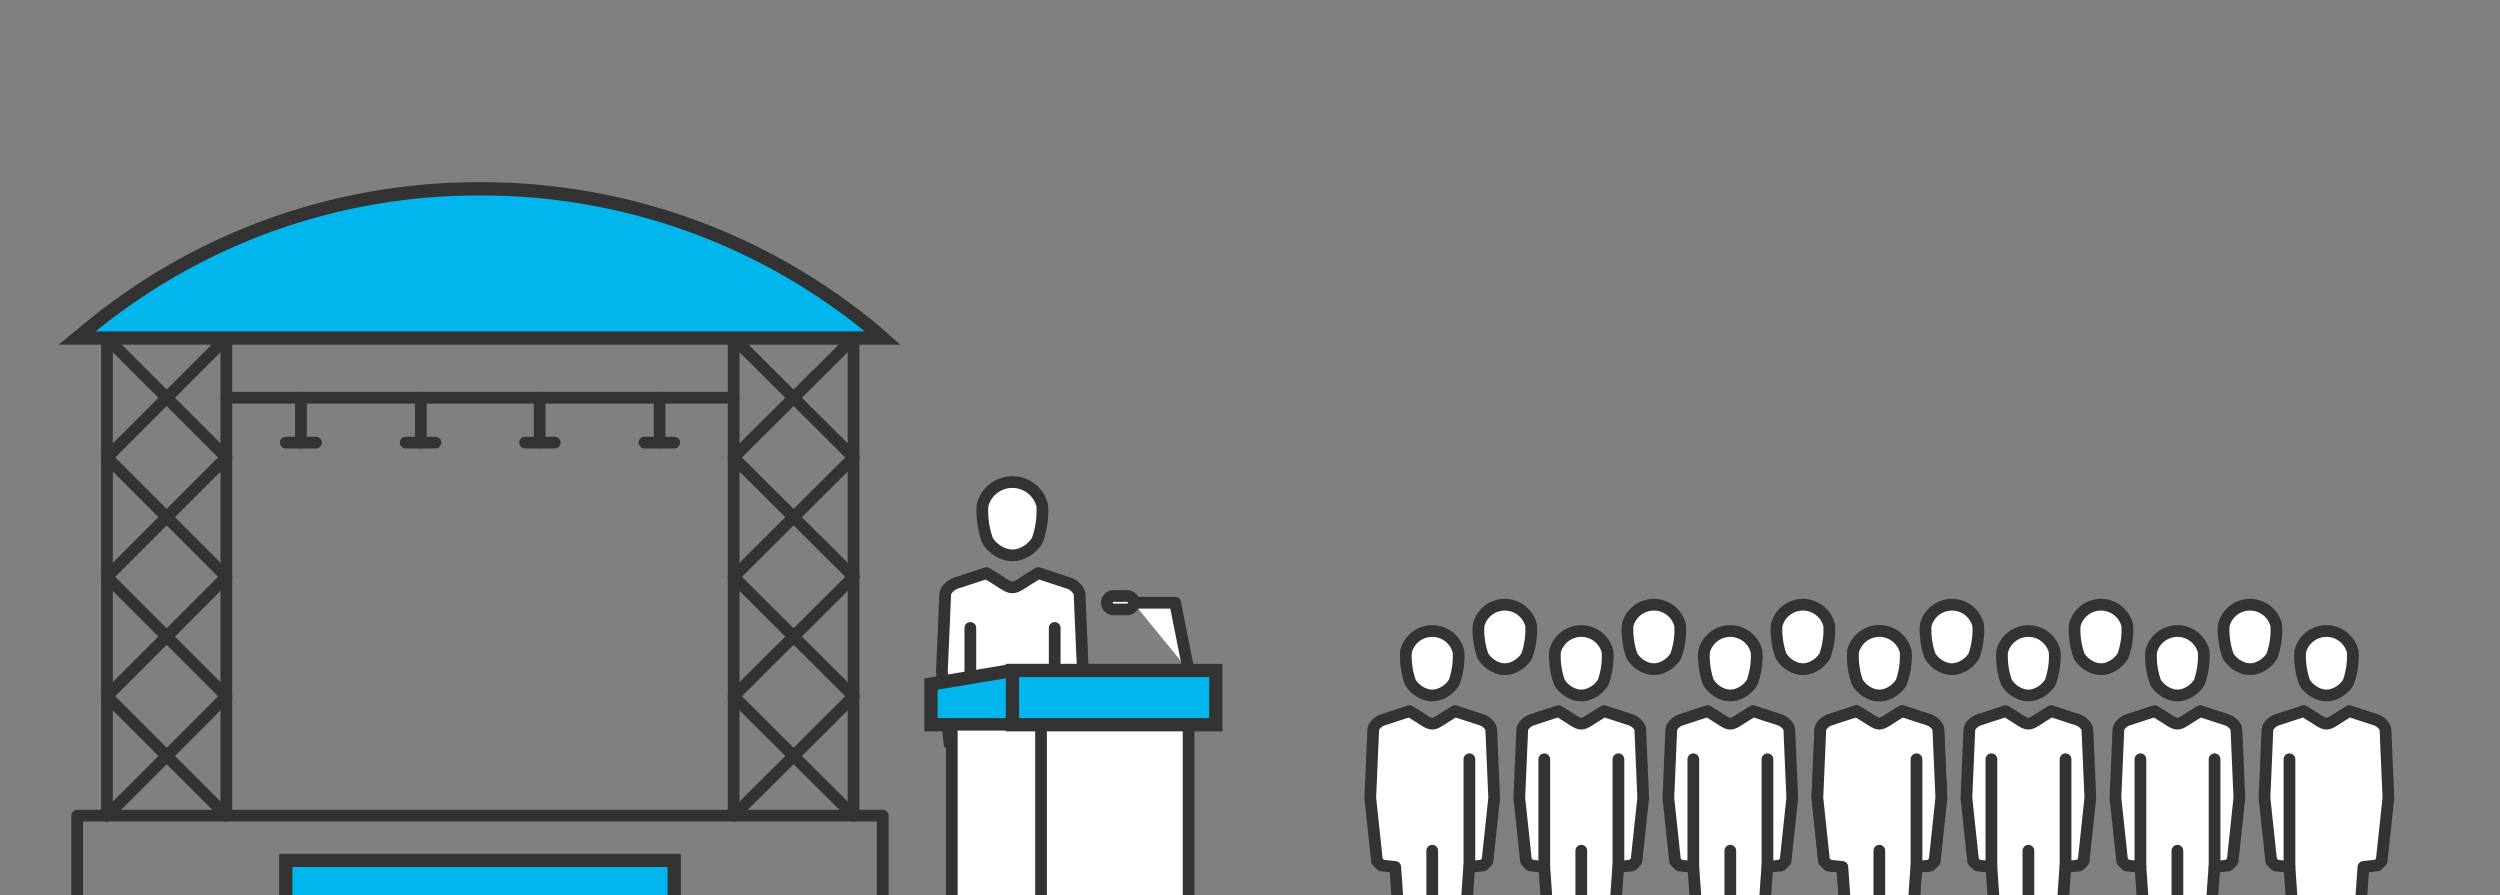 <svg xmlns="http://www.w3.org/2000/svg" xmlns:xlink="http://www.w3.org/1999/xlink" width="188.209" height="67.383" viewBox="0 0 188.209 67.383">
  <rect x="0" y="0" width="188.209" height="67.383" fill="#808080" stroke="none"/>
  <defs>
    <clipPath id="clip-path">
      <rect id="Rectangle_11610" data-name="Rectangle 11610" width="86.86" height="26.408" fill="none"/>
    </clipPath>
    <clipPath id="clip-path-2">
      <rect id="Rectangle_11617" data-name="Rectangle 11617" width="98.213" height="67.382" fill="none"/>
    </clipPath>
  </defs>
  <g id="Group_5874" data-name="Group 5874" transform="translate(-7.994)">
    <g id="Group_5826" data-name="Group 5826" transform="translate(109.344 40.975)">
      <g id="Group_5825" data-name="Group 5825" clip-path="url(#clip-path)">
        <path id="Path_16384" data-name="Path 16384" d="M134.67,69.5l-.629-8.91-1.053-.113-.32-.324-.507-4.763.222-5.152c.023-.288.415-.622.69-.714l2.042-.667c2.107,1.264,1.313,1.264,3.42,0l2.041.667c.276.092.668.426.693.714l.222,5.152-.508,4.763-.32.324-1.053.113-.629,8.91" transform="translate(-96.692 -36.297)" fill="#fff" fill-rule="evenodd"/>
        <path id="Path_16385" data-name="Path 16385" d="M134.67,69.5l-.629-8.91-1.053-.113-.32-.324-.507-4.763.222-5.152c.023-.288.415-.622.69-.714l2.042-.667c2.107,1.264,1.313,1.264,3.42,0l2.041.667c.276.092.668.426.693.714l.222,5.152-.508,4.763-.32.324-1.053.113-.629,8.91" transform="translate(-96.692 -36.297)" fill="none" stroke="#333" stroke-linecap="round" stroke-linejoin="round" stroke-width="0.882"/>
        <path id="Path_16386" data-name="Path 16386" d="M124.431,69.5l-.629-8.91-1.053-.113-.32-.324-.508-4.763.222-5.152c.023-.288.416-.622.691-.714l2.042-.667c2.107,1.264,1.312,1.264,3.419,0l2.042.667c.276.092.668.426.691.714l.222,5.152-.507,4.763-.321.324-1.052.113-.629,8.91" transform="translate(-97.672 -36.297)" fill="#fff" fill-rule="evenodd"/>
        <path id="Path_16387" data-name="Path 16387" d="M124.431,69.5l-.629-8.91-1.053-.113-.32-.324-.508-4.763.222-5.152c.023-.288.416-.622.691-.714l2.042-.667c2.107,1.264,1.312,1.264,3.419,0l2.042.667c.276.092.668.426.691.714l.222,5.152-.507,4.763-.321.324-1.052.113-.629,8.91" transform="translate(-97.672 -36.297)" fill="none" stroke="#333" stroke-linecap="round" stroke-linejoin="round" stroke-width="0.882"/>
        <path id="Path_16388" data-name="Path 16388" d="M114.191,69.5l-.629-8.91-1.053-.113-.32-.324-.508-4.763.222-5.152c.023-.288.416-.622.691-.714l2.042-.667c2.107,1.264,1.312,1.264,3.419,0l2.042.667c.276.092.668.426.691.714l.222,5.152L120.5,60.15l-.321.324-1.052.113-.63,8.91" transform="translate(-98.653 -36.297)" fill="#fff" fill-rule="evenodd"/>
        <path id="Path_16389" data-name="Path 16389" d="M114.191,69.5l-.629-8.91-1.053-.113-.32-.324-.508-4.763.222-5.152c.023-.288.416-.622.691-.714l2.042-.667c2.107,1.264,1.312,1.264,3.419,0l2.042.667c.276.092.668.426.691.714l.222,5.152L120.5,60.15l-.321.324-1.052.113-.63,8.91" transform="translate(-98.653 -36.297)" fill="none" stroke="#333" stroke-linecap="round" stroke-linejoin="round" stroke-width="0.882"/>
        <path id="Path_16390" data-name="Path 16390" d="M103.951,69.5l-.629-8.91-1.053-.113-.32-.324-.507-4.763.222-5.152c.023-.288.415-.622.691-.714l2.042-.667c2.106,1.264,1.312,1.264,3.419,0l2.042.667c.276.092.667.426.691.714l.222,5.152-.508,4.763-.32.324-1.053.113-.629,8.91" transform="translate(-99.633 -36.297)" fill="#fff" fill-rule="evenodd"/>
        <path id="Path_16391" data-name="Path 16391" d="M103.951,69.5l-.629-8.91-1.053-.113-.32-.324-.507-4.763.222-5.152c.023-.288.415-.622.691-.714l2.042-.667c2.106,1.264,1.312,1.264,3.419,0l2.042.667c.276.092.667.426.691.714l.222,5.152-.508,4.763-.32.324-1.053.113-.629,8.91" transform="translate(-99.633 -36.297)" fill="none" stroke="#333" stroke-linecap="round" stroke-linejoin="round" stroke-width="0.882"/>
        <path id="Path_16392" data-name="Path 16392" d="M112.839,43.1a2.037,2.037,0,0,0-3.957,0,5.822,5.822,0,0,0,.327,2.3,2.138,2.138,0,0,0,1.335.968,1.869,1.869,0,0,0,.634,0,2.135,2.135,0,0,0,1.335-.968,5.842,5.842,0,0,0,.327-2.3" transform="translate(-98.922 -36.997)" fill="#fff" fill-rule="evenodd"/>
        <path id="Path_16393" data-name="Path 16393" d="M112.839,43.1a2.037,2.037,0,0,0-3.957,0,5.822,5.822,0,0,0,.327,2.3,2.138,2.138,0,0,0,1.335.968,1.869,1.869,0,0,0,.634,0,2.135,2.135,0,0,0,1.335-.968A5.842,5.842,0,0,0,112.839,43.1Z" transform="translate(-98.922 -36.997)" fill="none" stroke="#333" stroke-linecap="round" stroke-linejoin="round" stroke-width="0.882"/>
        <path id="Path_16394" data-name="Path 16394" d="M123.079,43.1a2.037,2.037,0,0,0-3.957,0,5.862,5.862,0,0,0,.327,2.3,2.138,2.138,0,0,0,1.335.968,1.869,1.869,0,0,0,.634,0,2.138,2.138,0,0,0,1.335-.968,5.841,5.841,0,0,0,.327-2.3" transform="translate(-97.941 -36.997)" fill="#fff" fill-rule="evenodd"/>
        <path id="Path_16395" data-name="Path 16395" d="M123.079,43.1a2.037,2.037,0,0,0-3.957,0,5.862,5.862,0,0,0,.327,2.3,2.138,2.138,0,0,0,1.335.968,1.869,1.869,0,0,0,.634,0,2.138,2.138,0,0,0,1.335-.968A5.841,5.841,0,0,0,123.079,43.1Z" transform="translate(-97.941 -36.997)" fill="none" stroke="#333" stroke-linecap="round" stroke-linejoin="round" stroke-width="0.882"/>
        <path id="Path_16396" data-name="Path 16396" d="M133.319,43.1a2.037,2.037,0,0,0-3.957,0,5.822,5.822,0,0,0,.327,2.3,2.138,2.138,0,0,0,1.335.968,1.862,1.862,0,0,0,.633,0,2.137,2.137,0,0,0,1.336-.968,5.841,5.841,0,0,0,.327-2.3" transform="translate(-96.961 -36.997)" fill="#fff" fill-rule="evenodd"/>
        <path id="Path_16397" data-name="Path 16397" d="M133.319,43.1a2.037,2.037,0,0,0-3.957,0,5.822,5.822,0,0,0,.327,2.3,2.138,2.138,0,0,0,1.335.968,1.862,1.862,0,0,0,.633,0,2.137,2.137,0,0,0,1.336-.968A5.841,5.841,0,0,0,133.319,43.1Z" transform="translate(-96.961 -36.997)" fill="none" stroke="#333" stroke-linecap="round" stroke-linejoin="round" stroke-width="0.882"/>
        <line id="Line_1228" data-name="Line 1228" y2="8.105" transform="translate(37.349 16.184)" fill="#fff"/>
        <line id="Line_1229" data-name="Line 1229" y2="8.105" transform="translate(37.349 16.184)" fill="none" stroke="#333" stroke-linecap="round" stroke-linejoin="round" stroke-width="0.882"/>
        <path id="Path_16398" data-name="Path 16398" d="M138.571,44.908a2.037,2.037,0,0,0-3.957,0,5.859,5.859,0,0,0,.327,2.3,2.138,2.138,0,0,0,1.335.968,1.815,1.815,0,0,0,.634,0,2.135,2.135,0,0,0,1.335-.968,5.838,5.838,0,0,0,.327-2.3" transform="translate(-96.458 -36.824)" fill="#fff" fill-rule="evenodd"/>
        <path id="Path_16399" data-name="Path 16399" d="M138.571,44.908a2.037,2.037,0,0,0-3.957,0,5.859,5.859,0,0,0,.327,2.3,2.138,2.138,0,0,0,1.335.968,1.815,1.815,0,0,0,.634,0,2.135,2.135,0,0,0,1.335-.968A5.838,5.838,0,0,0,138.571,44.908Z" transform="translate(-96.458 -36.824)" fill="none" stroke="#333" stroke-linecap="round" stroke-linejoin="round" stroke-width="0.882"/>
        <line id="Line_1230" data-name="Line 1230" y2="8.105" transform="translate(26.129 16.184)" fill="#fff"/>
        <line id="Line_1231" data-name="Line 1231" y2="8.105" transform="translate(26.129 16.184)" fill="none" stroke="#333" stroke-linecap="round" stroke-linejoin="round" stroke-width="0.882"/>
        <line id="Line_1232" data-name="Line 1232" y2="8.105" transform="translate(31.711 16.184)" fill="#fff"/>
        <line id="Line_1233" data-name="Line 1233" y2="8.105" transform="translate(31.711 16.184)" fill="none" stroke="#333" stroke-linecap="round" stroke-linejoin="round" stroke-width="0.882"/>
        <line id="Line_1234" data-name="Line 1234" y2="10.136" transform="translate(28.914 23.068)" fill="#fff"/>
        <line id="Line_1235" data-name="Line 1235" y2="10.136" transform="translate(28.914 23.068)" fill="none" stroke="#333" stroke-linecap="round" stroke-linejoin="round" stroke-width="0.882"/>
        <path id="Path_16400" data-name="Path 16400" d="M128.331,44.908a2.037,2.037,0,0,0-3.957,0,5.84,5.84,0,0,0,.327,2.3,2.138,2.138,0,0,0,1.335.968,1.815,1.815,0,0,0,.634,0,2.14,2.14,0,0,0,1.336-.968,5.858,5.858,0,0,0,.325-2.3" transform="translate(-97.439 -36.824)" fill="#fff" fill-rule="evenodd"/>
        <path id="Path_16401" data-name="Path 16401" d="M128.331,44.908a2.037,2.037,0,0,0-3.957,0,5.84,5.84,0,0,0,.327,2.3,2.138,2.138,0,0,0,1.335.968,1.815,1.815,0,0,0,.634,0,2.14,2.14,0,0,0,1.336-.968A5.858,5.858,0,0,0,128.331,44.908Z" transform="translate(-97.439 -36.824)" fill="none" stroke="#333" stroke-linecap="round" stroke-linejoin="round" stroke-width="0.882"/>
        <line id="Line_1236" data-name="Line 1236" y2="8.105" transform="translate(14.909 16.184)" fill="#fff"/>
        <line id="Line_1237" data-name="Line 1237" y2="8.105" transform="translate(14.909 16.184)" fill="none" stroke="#333" stroke-linecap="round" stroke-linejoin="round" stroke-width="0.882"/>
        <line id="Line_1238" data-name="Line 1238" y2="8.105" transform="translate(20.491 16.184)" fill="#fff"/>
        <line id="Line_1239" data-name="Line 1239" y2="8.105" transform="translate(20.491 16.184)" fill="none" stroke="#333" stroke-linecap="round" stroke-linejoin="round" stroke-width="0.882"/>
        <line id="Line_1240" data-name="Line 1240" y2="10.136" transform="translate(17.695 23.068)" fill="#fff"/>
        <line id="Line_1241" data-name="Line 1241" y2="10.136" transform="translate(17.695 23.068)" fill="none" stroke="#333" stroke-linecap="round" stroke-linejoin="round" stroke-width="0.882"/>
        <path id="Path_16402" data-name="Path 16402" d="M118.091,44.908a2.037,2.037,0,0,0-3.957,0,5.859,5.859,0,0,0,.327,2.3,2.138,2.138,0,0,0,1.335.968,1.815,1.815,0,0,0,.634,0,2.137,2.137,0,0,0,1.336-.968,5.858,5.858,0,0,0,.325-2.3" transform="translate(-98.419 -36.824)" fill="#fff" fill-rule="evenodd"/>
        <path id="Path_16403" data-name="Path 16403" d="M118.091,44.908a2.037,2.037,0,0,0-3.957,0,5.859,5.859,0,0,0,.327,2.3,2.138,2.138,0,0,0,1.335.968,1.815,1.815,0,0,0,.634,0,2.137,2.137,0,0,0,1.336-.968A5.858,5.858,0,0,0,118.091,44.908Z" transform="translate(-98.419 -36.824)" fill="none" stroke="#333" stroke-linecap="round" stroke-linejoin="round" stroke-width="0.882"/>
        <line id="Line_1242" data-name="Line 1242" y2="8.105" transform="translate(9.271 16.184)" fill="#fff"/>
        <line id="Line_1243" data-name="Line 1243" y2="8.105" transform="translate(9.271 16.184)" fill="none" stroke="#333" stroke-linecap="round" stroke-linejoin="round" stroke-width="0.882"/>
        <line id="Line_1244" data-name="Line 1244" y2="10.136" transform="translate(6.474 23.068)" fill="#fff"/>
        <line id="Line_1245" data-name="Line 1245" y2="10.136" transform="translate(6.474 23.068)" fill="none" stroke="#333" stroke-linecap="round" stroke-linejoin="round" stroke-width="0.882"/>
        <path id="Path_16404" data-name="Path 16404" d="M107.852,44.908a2.037,2.037,0,0,0-3.957,0,5.819,5.819,0,0,0,.327,2.3,2.138,2.138,0,0,0,1.335.968,1.815,1.815,0,0,0,.634,0,2.138,2.138,0,0,0,1.335-.968,5.838,5.838,0,0,0,.327-2.3" transform="translate(-99.399 -36.824)" fill="#fff" fill-rule="evenodd"/>
        <path id="Path_16405" data-name="Path 16405" d="M107.852,44.908a2.037,2.037,0,0,0-3.957,0,5.819,5.819,0,0,0,.327,2.3,2.138,2.138,0,0,0,1.335.968,1.815,1.815,0,0,0,.634,0,2.138,2.138,0,0,0,1.335-.968A5.838,5.838,0,0,0,107.852,44.908Z" transform="translate(-99.399 -36.824)" fill="none" stroke="#333" stroke-linecap="round" stroke-linejoin="round" stroke-width="0.882"/>
        <path id="Path_16406" data-name="Path 16406" d="M165.389,69.5l-.629-8.91-1.053-.113-.32-.324-.507-4.763.222-5.152c.023-.288.415-.622.69-.714l2.042-.667c2.107,1.264,1.313,1.264,3.42,0l2.041.667c.276.092.669.426.692.714l.222,5.152L171.7,60.15l-.32.324-1.053.113L169.7,69.5" transform="translate(-93.751 -36.297)" fill="#fff" fill-rule="evenodd"/>
        <path id="Path_16407" data-name="Path 16407" d="M165.389,69.5l-.629-8.91-1.053-.113-.32-.324-.507-4.763.222-5.152c.023-.288.415-.622.69-.714l2.042-.667c2.107,1.264,1.313,1.264,3.42,0l2.041.667c.276.092.669.426.692.714l.222,5.152L171.7,60.15l-.32.324-1.053.113L169.7,69.5" transform="translate(-93.751 -36.297)" fill="none" stroke="#333" stroke-linecap="round" stroke-linejoin="round" stroke-width="0.882"/>
        <path id="Path_16408" data-name="Path 16408" d="M155.15,69.5l-.629-8.91-1.053-.113-.32-.324-.508-4.763.222-5.152c.023-.288.416-.622.691-.714l2.042-.667c2.107,1.264,1.312,1.264,3.419,0l2.042.667c.276.092.668.426.691.714l.222,5.152-.507,4.763-.321.324-1.052.113-.629,8.91" transform="translate(-94.732 -36.297)" fill="#fff" fill-rule="evenodd"/>
        <path id="Path_16409" data-name="Path 16409" d="M155.15,69.5l-.629-8.91-1.053-.113-.32-.324-.508-4.763.222-5.152c.023-.288.416-.622.691-.714l2.042-.667c2.107,1.264,1.312,1.264,3.419,0l2.042.667c.276.092.668.426.691.714l.222,5.152-.507,4.763-.321.324-1.052.113-.629,8.91" transform="translate(-94.732 -36.297)" fill="none" stroke="#333" stroke-linecap="round" stroke-linejoin="round" stroke-width="0.882"/>
        <path id="Path_16410" data-name="Path 16410" d="M144.91,69.5l-.629-8.91-1.053-.113-.32-.324-.508-4.763.222-5.152c.023-.288.416-.622.691-.714l2.042-.667c2.107,1.264,1.312,1.264,3.419,0l2.042.667c.276.092.668.426.691.714l.222,5.152-.507,4.763-.321.324-1.052.113-.629,8.91" transform="translate(-95.712 -36.297)" fill="#fff" fill-rule="evenodd"/>
        <path id="Path_16411" data-name="Path 16411" d="M144.91,69.5l-.629-8.91-1.053-.113-.32-.324-.508-4.763.222-5.152c.023-.288.416-.622.691-.714l2.042-.667c2.107,1.264,1.312,1.264,3.419,0l2.042.667c.276.092.668.426.691.714l.222,5.152-.507,4.763-.321.324-1.052.113-.629,8.91" transform="translate(-95.712 -36.297)" fill="none" stroke="#333" stroke-linecap="round" stroke-linejoin="round" stroke-width="0.882"/>
        <path id="Path_16412" data-name="Path 16412" d="M134.67,69.5l-.629-8.91-1.053-.113-.32-.324-.507-4.763.222-5.152c.023-.288.415-.622.691-.714l2.042-.667c2.107,1.264,1.312,1.264,3.419,0l2.042.667c.276.092.667.426.691.714l.222,5.152-.508,4.763-.32.324-1.053.113-.629,8.91" transform="translate(-96.692 -36.297)" fill="#fff" fill-rule="evenodd"/>
        <path id="Path_16413" data-name="Path 16413" d="M134.67,69.5l-.629-8.91-1.053-.113-.32-.324-.507-4.763.222-5.152c.023-.288.415-.622.691-.714l2.042-.667c2.107,1.264,1.312,1.264,3.419,0l2.042.667c.276.092.667.426.691.714l.222,5.152-.508,4.763-.32.324-1.053.113-.629,8.91" transform="translate(-96.692 -36.297)" fill="none" stroke="#333" stroke-linecap="round" stroke-linejoin="round" stroke-width="0.882"/>
        <path id="Path_16414" data-name="Path 16414" d="M143.559,43.1a2.037,2.037,0,0,0-3.957,0,5.822,5.822,0,0,0,.327,2.3,2.138,2.138,0,0,0,1.335.968,1.869,1.869,0,0,0,.634,0,2.135,2.135,0,0,0,1.335-.968,5.842,5.842,0,0,0,.327-2.3" transform="translate(-95.981 -36.997)" fill="#fff" fill-rule="evenodd"/>
        <path id="Path_16415" data-name="Path 16415" d="M143.559,43.1a2.037,2.037,0,0,0-3.957,0,5.822,5.822,0,0,0,.327,2.3,2.138,2.138,0,0,0,1.335.968,1.869,1.869,0,0,0,.634,0,2.135,2.135,0,0,0,1.335-.968A5.842,5.842,0,0,0,143.559,43.1Z" transform="translate(-95.981 -36.997)" fill="none" stroke="#333" stroke-linecap="round" stroke-linejoin="round" stroke-width="0.882"/>
        <path id="Path_16416" data-name="Path 16416" d="M153.8,43.1a2.037,2.037,0,0,0-3.957,0,5.862,5.862,0,0,0,.327,2.3,2.138,2.138,0,0,0,1.335.968,1.869,1.869,0,0,0,.634,0,2.138,2.138,0,0,0,1.335-.968,5.842,5.842,0,0,0,.327-2.3" transform="translate(-95.001 -36.997)" fill="#fff" fill-rule="evenodd"/>
        <path id="Path_16417" data-name="Path 16417" d="M153.8,43.1a2.037,2.037,0,0,0-3.957,0,5.862,5.862,0,0,0,.327,2.3,2.138,2.138,0,0,0,1.335.968,1.869,1.869,0,0,0,.634,0,2.138,2.138,0,0,0,1.335-.968A5.842,5.842,0,0,0,153.8,43.1Z" transform="translate(-95.001 -36.997)" fill="none" stroke="#333" stroke-linecap="round" stroke-linejoin="round" stroke-width="0.882"/>
        <path id="Path_16418" data-name="Path 16418" d="M164.038,43.1a2.037,2.037,0,0,0-3.957,0,5.822,5.822,0,0,0,.327,2.3,2.138,2.138,0,0,0,1.335.968,1.862,1.862,0,0,0,.633,0,2.137,2.137,0,0,0,1.336-.968,5.842,5.842,0,0,0,.327-2.3" transform="translate(-94.02 -36.997)" fill="#fff" fill-rule="evenodd"/>
        <path id="Path_16419" data-name="Path 16419" d="M164.038,43.1a2.037,2.037,0,0,0-3.957,0,5.822,5.822,0,0,0,.327,2.3,2.138,2.138,0,0,0,1.335.968,1.862,1.862,0,0,0,.633,0,2.137,2.137,0,0,0,1.336-.968A5.842,5.842,0,0,0,164.038,43.1Z" transform="translate(-94.02 -36.997)" fill="none" stroke="#333" stroke-linecap="round" stroke-linejoin="round" stroke-width="0.882"/>
        <line id="Line_1246" data-name="Line 1246" y2="8.105" transform="translate(71.009 16.184)" fill="#fff"/>
        <line id="Line_1247" data-name="Line 1247" y2="8.105" transform="translate(71.009 16.184)" fill="none" stroke="#333" stroke-linecap="round" stroke-linejoin="round" stroke-width="0.882"/>
        <path id="Path_16420" data-name="Path 16420" d="M169.29,44.908a2.037,2.037,0,0,0-3.957,0,5.858,5.858,0,0,0,.327,2.3,2.138,2.138,0,0,0,1.335.968,1.815,1.815,0,0,0,.634,0,2.135,2.135,0,0,0,1.335-.968,5.839,5.839,0,0,0,.327-2.3" transform="translate(-93.518 -36.824)" fill="#fff" fill-rule="evenodd"/>
        <path id="Path_16421" data-name="Path 16421" d="M169.29,44.908a2.037,2.037,0,0,0-3.957,0,5.858,5.858,0,0,0,.327,2.3,2.138,2.138,0,0,0,1.335.968,1.815,1.815,0,0,0,.634,0,2.135,2.135,0,0,0,1.335-.968A5.839,5.839,0,0,0,169.29,44.908Z" transform="translate(-93.518 -36.824)" fill="none" stroke="#333" stroke-linecap="round" stroke-linejoin="round" stroke-width="0.882"/>
        <line id="Line_1248" data-name="Line 1248" y2="8.105" transform="translate(59.789 16.184)" fill="#fff"/>
        <line id="Line_1249" data-name="Line 1249" y2="8.105" transform="translate(59.789 16.184)" fill="none" stroke="#333" stroke-linecap="round" stroke-linejoin="round" stroke-width="0.882"/>
        <line id="Line_1250" data-name="Line 1250" y2="8.105" transform="translate(65.371 16.184)" fill="#fff"/>
        <line id="Line_1251" data-name="Line 1251" y2="8.105" transform="translate(65.371 16.184)" fill="none" stroke="#333" stroke-linecap="round" stroke-linejoin="round" stroke-width="0.882"/>
        <line id="Line_1252" data-name="Line 1252" y2="10.136" transform="translate(62.574 23.068)" fill="#fff"/>
        <line id="Line_1253" data-name="Line 1253" y2="10.136" transform="translate(62.574 23.068)" fill="none" stroke="#333" stroke-linecap="round" stroke-linejoin="round" stroke-width="0.882"/>
        <path id="Path_16422" data-name="Path 16422" d="M159.05,44.908a2.037,2.037,0,0,0-3.957,0,5.839,5.839,0,0,0,.327,2.3,2.138,2.138,0,0,0,1.335.968,1.815,1.815,0,0,0,.634,0,2.14,2.14,0,0,0,1.336-.968,5.859,5.859,0,0,0,.325-2.3" transform="translate(-94.498 -36.824)" fill="#fff" fill-rule="evenodd"/>
        <path id="Path_16423" data-name="Path 16423" d="M159.05,44.908a2.037,2.037,0,0,0-3.957,0,5.839,5.839,0,0,0,.327,2.3,2.138,2.138,0,0,0,1.335.968,1.815,1.815,0,0,0,.634,0,2.14,2.14,0,0,0,1.336-.968A5.859,5.859,0,0,0,159.05,44.908Z" transform="translate(-94.498 -36.824)" fill="none" stroke="#333" stroke-linecap="round" stroke-linejoin="round" stroke-width="0.882"/>
        <line id="Line_1254" data-name="Line 1254" y2="8.105" transform="translate(48.569 16.184)" fill="#fff"/>
        <line id="Line_1255" data-name="Line 1255" y2="8.105" transform="translate(48.569 16.184)" fill="none" stroke="#333" stroke-linecap="round" stroke-linejoin="round" stroke-width="0.882"/>
        <line id="Line_1256" data-name="Line 1256" y2="8.105" transform="translate(54.151 16.184)" fill="#fff"/>
        <line id="Line_1257" data-name="Line 1257" y2="8.105" transform="translate(54.151 16.184)" fill="none" stroke="#333" stroke-linecap="round" stroke-linejoin="round" stroke-width="0.882"/>
        <line id="Line_1258" data-name="Line 1258" y2="10.136" transform="translate(51.355 23.068)" fill="#fff"/>
        <line id="Line_1259" data-name="Line 1259" y2="10.136" transform="translate(51.355 23.068)" fill="none" stroke="#333" stroke-linecap="round" stroke-linejoin="round" stroke-width="0.882"/>
        <path id="Path_16424" data-name="Path 16424" d="M148.811,44.908a2.037,2.037,0,0,0-3.957,0,5.819,5.819,0,0,0,.327,2.3,2.138,2.138,0,0,0,1.335.968,1.815,1.815,0,0,0,.634,0,2.138,2.138,0,0,0,1.335-.968,5.839,5.839,0,0,0,.327-2.3" transform="translate(-95.478 -36.824)" fill="#fff" fill-rule="evenodd"/>
        <path id="Path_16425" data-name="Path 16425" d="M148.811,44.908a2.037,2.037,0,0,0-3.957,0,5.819,5.819,0,0,0,.327,2.3,2.138,2.138,0,0,0,1.335.968,1.815,1.815,0,0,0,.634,0,2.138,2.138,0,0,0,1.335-.968A5.839,5.839,0,0,0,148.811,44.908Z" transform="translate(-95.478 -36.824)" fill="none" stroke="#333" stroke-linecap="round" stroke-linejoin="round" stroke-width="0.882"/>
        <line id="Line_1260" data-name="Line 1260" y2="8.105" transform="translate(42.931 16.184)" fill="#fff"/>
        <line id="Line_1261" data-name="Line 1261" y2="8.105" transform="translate(42.931 16.184)" fill="none" stroke="#333" stroke-linecap="round" stroke-linejoin="round" stroke-width="0.882"/>
        <line id="Line_1262" data-name="Line 1262" y2="10.136" transform="translate(40.134 23.068)" fill="#fff"/>
        <line id="Line_1263" data-name="Line 1263" y2="10.136" transform="translate(40.134 23.068)" fill="none" stroke="#333" stroke-linecap="round" stroke-linejoin="round" stroke-width="0.882"/>
        <path id="Path_16426" data-name="Path 16426" d="M138.571,44.908a2.037,2.037,0,0,0-3.957,0,5.819,5.819,0,0,0,.327,2.3,2.138,2.138,0,0,0,1.335.968,1.815,1.815,0,0,0,.634,0,2.138,2.138,0,0,0,1.335-.968,5.838,5.838,0,0,0,.327-2.3" transform="translate(-96.458 -36.824)" fill="#fff" fill-rule="evenodd"/>
        <path id="Path_16427" data-name="Path 16427" d="M138.571,44.908a2.037,2.037,0,0,0-3.957,0,5.819,5.819,0,0,0,.327,2.3,2.138,2.138,0,0,0,1.335.968,1.815,1.815,0,0,0,.634,0,2.138,2.138,0,0,0,1.335-.968A5.838,5.838,0,0,0,138.571,44.908Z" transform="translate(-96.458 -36.824)" fill="none" stroke="#333" stroke-linecap="round" stroke-linejoin="round" stroke-width="0.882"/>
      </g>
    </g>
    <g id="Group_5828" data-name="Group 5828" transform="translate(7.994)">
      <g id="Group_5827" data-name="Group 5827" clip-path="url(#clip-path-2)">
        <path id="Path_16428" data-name="Path 16428" d="M74.867,62.862l-.716-10.137-1.2-.129-.365-.369-.576-5.418.252-5.861c.026-.328.473-.709.787-.813l2.323-.759c2.4,1.439,1.493,1.439,3.89,0l2.324.759c.313.1.76.485.787.813l.253,5.861-.577,5.418-.365.369-1.2.129-.716,10.137" transform="translate(-1.101 3.769)" fill="#fff" fill-rule="evenodd"/>
        <path id="Path_16429" data-name="Path 16429" d="M74.867,62.862l-.716-10.137-1.2-.129-.365-.369-.576-5.418.252-5.861c.026-.328.473-.709.787-.813l2.323-.759c2.4,1.439,1.493,1.439,3.89,0l2.324.759c.313.1.76.485.787.813l.253,5.861-.577,5.418-.365.369-1.2.129-.716,10.137" transform="translate(-1.101 3.769)" fill="none" stroke="#333" stroke-linecap="round" stroke-linejoin="round" stroke-width="0.882"/>
        <line id="Line_1264" data-name="Line 1264" y2="9.222" transform="translate(73.051 47.272)" fill="#fff"/>
        <line id="Line_1265" data-name="Line 1265" y2="9.222" transform="translate(73.051 47.272)" fill="none" stroke="#333" stroke-linecap="round" stroke-linejoin="round" stroke-width="0.882"/>
        <line id="Line_1266" data-name="Line 1266" y2="9.222" transform="translate(79.402 47.272)" fill="#fff"/>
        <line id="Line_1267" data-name="Line 1267" y2="9.222" transform="translate(79.402 47.272)" fill="none" stroke="#333" stroke-linecap="round" stroke-linejoin="round" stroke-width="0.882"/>
        <line id="Line_1268" data-name="Line 1268" y2="11.531" transform="translate(76.22 55.104)" fill="#fff"/>
        <line id="Line_1269" data-name="Line 1269" y2="11.531" transform="translate(76.22 55.104)" fill="none" stroke="#333" stroke-linecap="round" stroke-linejoin="round" stroke-width="0.882"/>
        <path id="Path_16430" data-name="Path 16430" d="M79.3,34.886a2.317,2.317,0,0,0-4.5,0,6.652,6.652,0,0,0,.37,2.619,2.435,2.435,0,0,0,1.519,1.1,2.1,2.1,0,0,0,.722,0,2.434,2.434,0,0,0,1.52-1.1,6.632,6.632,0,0,0,.37-2.619" transform="translate(-0.835 3.17)" fill="#fff" fill-rule="evenodd"/>
        <path id="Path_16431" data-name="Path 16431" d="M79.3,34.886a2.317,2.317,0,0,0-4.5,0,6.652,6.652,0,0,0,.37,2.619,2.435,2.435,0,0,0,1.519,1.1,2.1,2.1,0,0,0,.722,0,2.434,2.434,0,0,0,1.52-1.1A6.632,6.632,0,0,0,79.3,34.886Z" transform="translate(-0.835 3.17)" fill="none" stroke="#333" stroke-linecap="round" stroke-linejoin="round" stroke-width="0.882"/>
        <path id="Path_16432" data-name="Path 16432" d="M57.544,62.781h15.7V56.04H12.6v6.741H28.3" transform="translate(-6.788 5.364)" fill="none" stroke="#333" stroke-linecap="round" stroke-linejoin="round" stroke-width="0.882"/>
        <rect id="Rectangle_11611" data-name="Rectangle 11611" width="29.24" height="5.622" transform="translate(21.516 64.775)" fill="#00b6ed"/>
        <rect id="Rectangle_11612" data-name="Rectangle 11612" width="29.24" height="5.622" transform="translate(21.516 64.775)" fill="none" stroke="#333" stroke-miterlimit="10" stroke-width="1"/>
        <path id="Path_16433" data-name="Path 16433" d="M43.057,12.976a46.155,46.155,0,0,1,29.581,10.7l.606.53H12.6l.644-.53a46.05,46.05,0,0,1,29.543-10.7Z" transform="translate(-6.788 1.242)" fill="#00b6ed"/>
        <path id="Path_16434" data-name="Path 16434" d="M43.057,12.976a46.155,46.155,0,0,1,29.581,10.7l.606.53H12.6l.644-.53a46.05,46.05,0,0,1,29.543-10.7Z" transform="translate(-6.788 1.242)" fill="none" stroke="#333" stroke-miterlimit="10" stroke-width="1"/>
        <line id="Line_1270" data-name="Line 1270" y2="35.953" transform="translate(64.257 25.452)" fill="none" stroke="#333" stroke-linecap="round" stroke-linejoin="round" stroke-width="0.882"/>
        <line id="Line_1271" data-name="Line 1271" y2="35.953" transform="translate(55.231 25.452)" fill="none" stroke="#333" stroke-linecap="round" stroke-linejoin="round" stroke-width="0.882"/>
        <line id="Line_1272" data-name="Line 1272" y1="8.988" x2="9.027" transform="translate(55.231 25.453)" fill="none" stroke="#333" stroke-linecap="round" stroke-linejoin="round" stroke-width="0.882"/>
        <line id="Line_1273" data-name="Line 1273" x2="9.027" y2="8.988" transform="translate(55.231 25.452)" fill="none" stroke="#333" stroke-linecap="round" stroke-linejoin="round" stroke-width="0.882"/>
        <line id="Line_1274" data-name="Line 1274" y1="8.988" x2="9.027" transform="translate(55.231 34.44)" fill="none" stroke="#333" stroke-linecap="round" stroke-linejoin="round" stroke-width="0.882"/>
        <line id="Line_1275" data-name="Line 1275" x2="9.027" y2="8.988" transform="translate(55.231 34.441)" fill="none" stroke="#333" stroke-linecap="round" stroke-linejoin="round" stroke-width="0.882"/>
        <line id="Line_1276" data-name="Line 1276" y1="8.988" x2="9.027" transform="translate(55.231 43.428)" fill="none" stroke="#333" stroke-linecap="round" stroke-linejoin="round" stroke-width="0.882"/>
        <line id="Line_1277" data-name="Line 1277" x2="9.027" y2="8.988" transform="translate(55.231 43.429)" fill="none" stroke="#333" stroke-linecap="round" stroke-linejoin="round" stroke-width="0.882"/>
        <line id="Line_1278" data-name="Line 1278" y1="8.988" x2="9.027" transform="translate(55.231 52.417)" fill="none" stroke="#333" stroke-linecap="round" stroke-linejoin="round" stroke-width="0.882"/>
        <line id="Line_1279" data-name="Line 1279" x2="9.027" y2="8.988" transform="translate(55.231 52.417)" fill="none" stroke="#333" stroke-linecap="round" stroke-linejoin="round" stroke-width="0.882"/>
        <line id="Line_1280" data-name="Line 1280" y2="35.953" transform="translate(17.041 25.452)" fill="none" stroke="#333" stroke-linecap="round" stroke-linejoin="round" stroke-width="0.882"/>
        <line id="Line_1281" data-name="Line 1281" y2="35.953" transform="translate(8.053 25.452)" fill="none" stroke="#333" stroke-linecap="round" stroke-linejoin="round" stroke-width="0.882"/>
        <line id="Line_1282" data-name="Line 1282" y1="8.988" x2="8.988" transform="translate(8.053 25.453)" fill="none" stroke="#333" stroke-linecap="round" stroke-linejoin="round" stroke-width="0.882"/>
        <line id="Line_1283" data-name="Line 1283" x2="8.988" y2="8.988" transform="translate(8.053 25.452)" fill="none" stroke="#333" stroke-linecap="round" stroke-linejoin="round" stroke-width="0.882"/>
        <line id="Line_1284" data-name="Line 1284" y1="8.988" x2="8.988" transform="translate(8.053 34.44)" fill="none" stroke="#333" stroke-linecap="round" stroke-linejoin="round" stroke-width="0.882"/>
        <line id="Line_1285" data-name="Line 1285" x2="8.988" y2="8.988" transform="translate(8.053 34.441)" fill="none" stroke="#333" stroke-linecap="round" stroke-linejoin="round" stroke-width="0.882"/>
        <line id="Line_1286" data-name="Line 1286" y1="8.988" x2="8.988" transform="translate(8.053 43.428)" fill="none" stroke="#333" stroke-linecap="round" stroke-linejoin="round" stroke-width="0.882"/>
        <line id="Line_1287" data-name="Line 1287" x2="8.988" y2="8.988" transform="translate(8.053 43.429)" fill="none" stroke="#333" stroke-linecap="round" stroke-linejoin="round" stroke-width="0.882"/>
        <line id="Line_1288" data-name="Line 1288" y1="8.988" x2="8.988" transform="translate(8.053 52.417)" fill="none" stroke="#333" stroke-linecap="round" stroke-linejoin="round" stroke-width="0.882"/>
        <line id="Line_1289" data-name="Line 1289" x2="8.988" y2="8.988" transform="translate(8.053 52.417)" fill="none" stroke="#333" stroke-linecap="round" stroke-linejoin="round" stroke-width="0.882"/>
        <line id="Line_1290" data-name="Line 1290" x2="38.19" transform="translate(17.041 29.942)" fill="none" stroke="#333" stroke-linecap="round" stroke-linejoin="round" stroke-width="0.882"/>
        <line id="Line_1291" data-name="Line 1291" y2="3.38" transform="translate(22.654 29.942)" fill="none" stroke="#333" stroke-linecap="round" stroke-linejoin="round" stroke-width="0.882"/>
        <line id="Line_1292" data-name="Line 1292" x2="2.276" transform="translate(21.516 33.322)" fill="none" stroke="#333" stroke-linecap="round" stroke-linejoin="round" stroke-width="0.882"/>
        <line id="Line_1293" data-name="Line 1293" y2="3.38" transform="translate(31.68 29.942)" fill="none" stroke="#333" stroke-linecap="round" stroke-linejoin="round" stroke-width="0.882"/>
        <line id="Line_1294" data-name="Line 1294" x2="2.237" transform="translate(30.542 33.322)" fill="none" stroke="#333" stroke-linecap="round" stroke-linejoin="round" stroke-width="0.882"/>
        <line id="Line_1295" data-name="Line 1295" y2="3.38" transform="translate(40.63 29.942)" fill="none" stroke="#333" stroke-linecap="round" stroke-linejoin="round" stroke-width="0.882"/>
        <line id="Line_1296" data-name="Line 1296" x2="2.237" transform="translate(39.53 33.322)" fill="none" stroke="#333" stroke-linecap="round" stroke-linejoin="round" stroke-width="0.882"/>
        <line id="Line_1297" data-name="Line 1297" y2="3.38" transform="translate(49.656 29.942)" fill="none" stroke="#333" stroke-linecap="round" stroke-linejoin="round" stroke-width="0.882"/>
        <line id="Line_1298" data-name="Line 1298" x2="2.237" transform="translate(48.518 33.322)" fill="none" stroke="#333" stroke-linecap="round" stroke-linejoin="round" stroke-width="0.882"/>
        <path id="Path_16435" data-name="Path 16435" d="M77.392,46.065,71.26,47.088v3.061h6.132" transform="translate(-1.173 4.409)" fill="#00b6ed"/>
        <path id="Path_16436" data-name="Path 16436" d="M77.392,46.065,71.26,47.088v3.061h6.132" transform="translate(-1.173 4.409)" fill="none" stroke="#333" stroke-miterlimit="10" stroke-width="1"/>
        <rect id="Rectangle_11613" data-name="Rectangle 11613" width="17.828" height="13.779" transform="translate(71.654 54.559)" fill="#fff"/>
        <rect id="Rectangle_11614" data-name="Rectangle 11614" width="17.828" height="13.779" transform="translate(71.654 54.559)" fill="none" stroke="#333" stroke-linecap="round" stroke-linejoin="round" stroke-width="0.882"/>
        <line id="Line_1299" data-name="Line 1299" y2="13.779" transform="translate(78.372 54.558)" fill="#fff"/>
        <line id="Line_1300" data-name="Line 1300" y2="13.779" transform="translate(78.372 54.558)" fill="none" stroke="#333" stroke-linecap="round" stroke-linejoin="round" stroke-width="0.882"/>
        <path id="Path_16437" data-name="Path 16437" d="M89.324,46.51l-1.016-5.1H85.156" transform="translate(0.158 3.964)" fill="#fff"/>
        <path id="Path_16438" data-name="Path 16438" d="M89.324,46.51l-1.016-5.1H85.156" transform="translate(0.158 3.964)" fill="none" stroke="#333" stroke-linecap="round" stroke-linejoin="round" stroke-width="0.882"/>
        <path id="Path_16439" data-name="Path 16439" d="M83.348,41.454a.5.5,0,0,0,.5.506h1.016a.506.506,0,1,0,0-1.012H83.848a.505.505,0,0,0-.5.506" transform="translate(-0.015 3.92)" fill="#fff"/>
        <path id="Path_16440" data-name="Path 16440" d="M83.348,41.454a.5.5,0,0,0,.5.506h1.016a.506.506,0,1,0,0-1.012H83.848A.505.505,0,0,0,83.348,41.454Z" transform="translate(-0.015 3.92)" fill="none" stroke="#333" stroke-linecap="round" stroke-linejoin="round" stroke-width="0.882"/>
        <rect id="Rectangle_11615" data-name="Rectangle 11615" width="15.313" height="4.085" transform="translate(76.219 50.474)" fill="#00b6ed"/>
        <rect id="Rectangle_11616" data-name="Rectangle 11616" width="15.313" height="4.085" transform="translate(76.219 50.474)" fill="none" stroke="#333" stroke-miterlimit="10" stroke-width="1"/>
      </g>
    </g>
  </g>
</svg>
